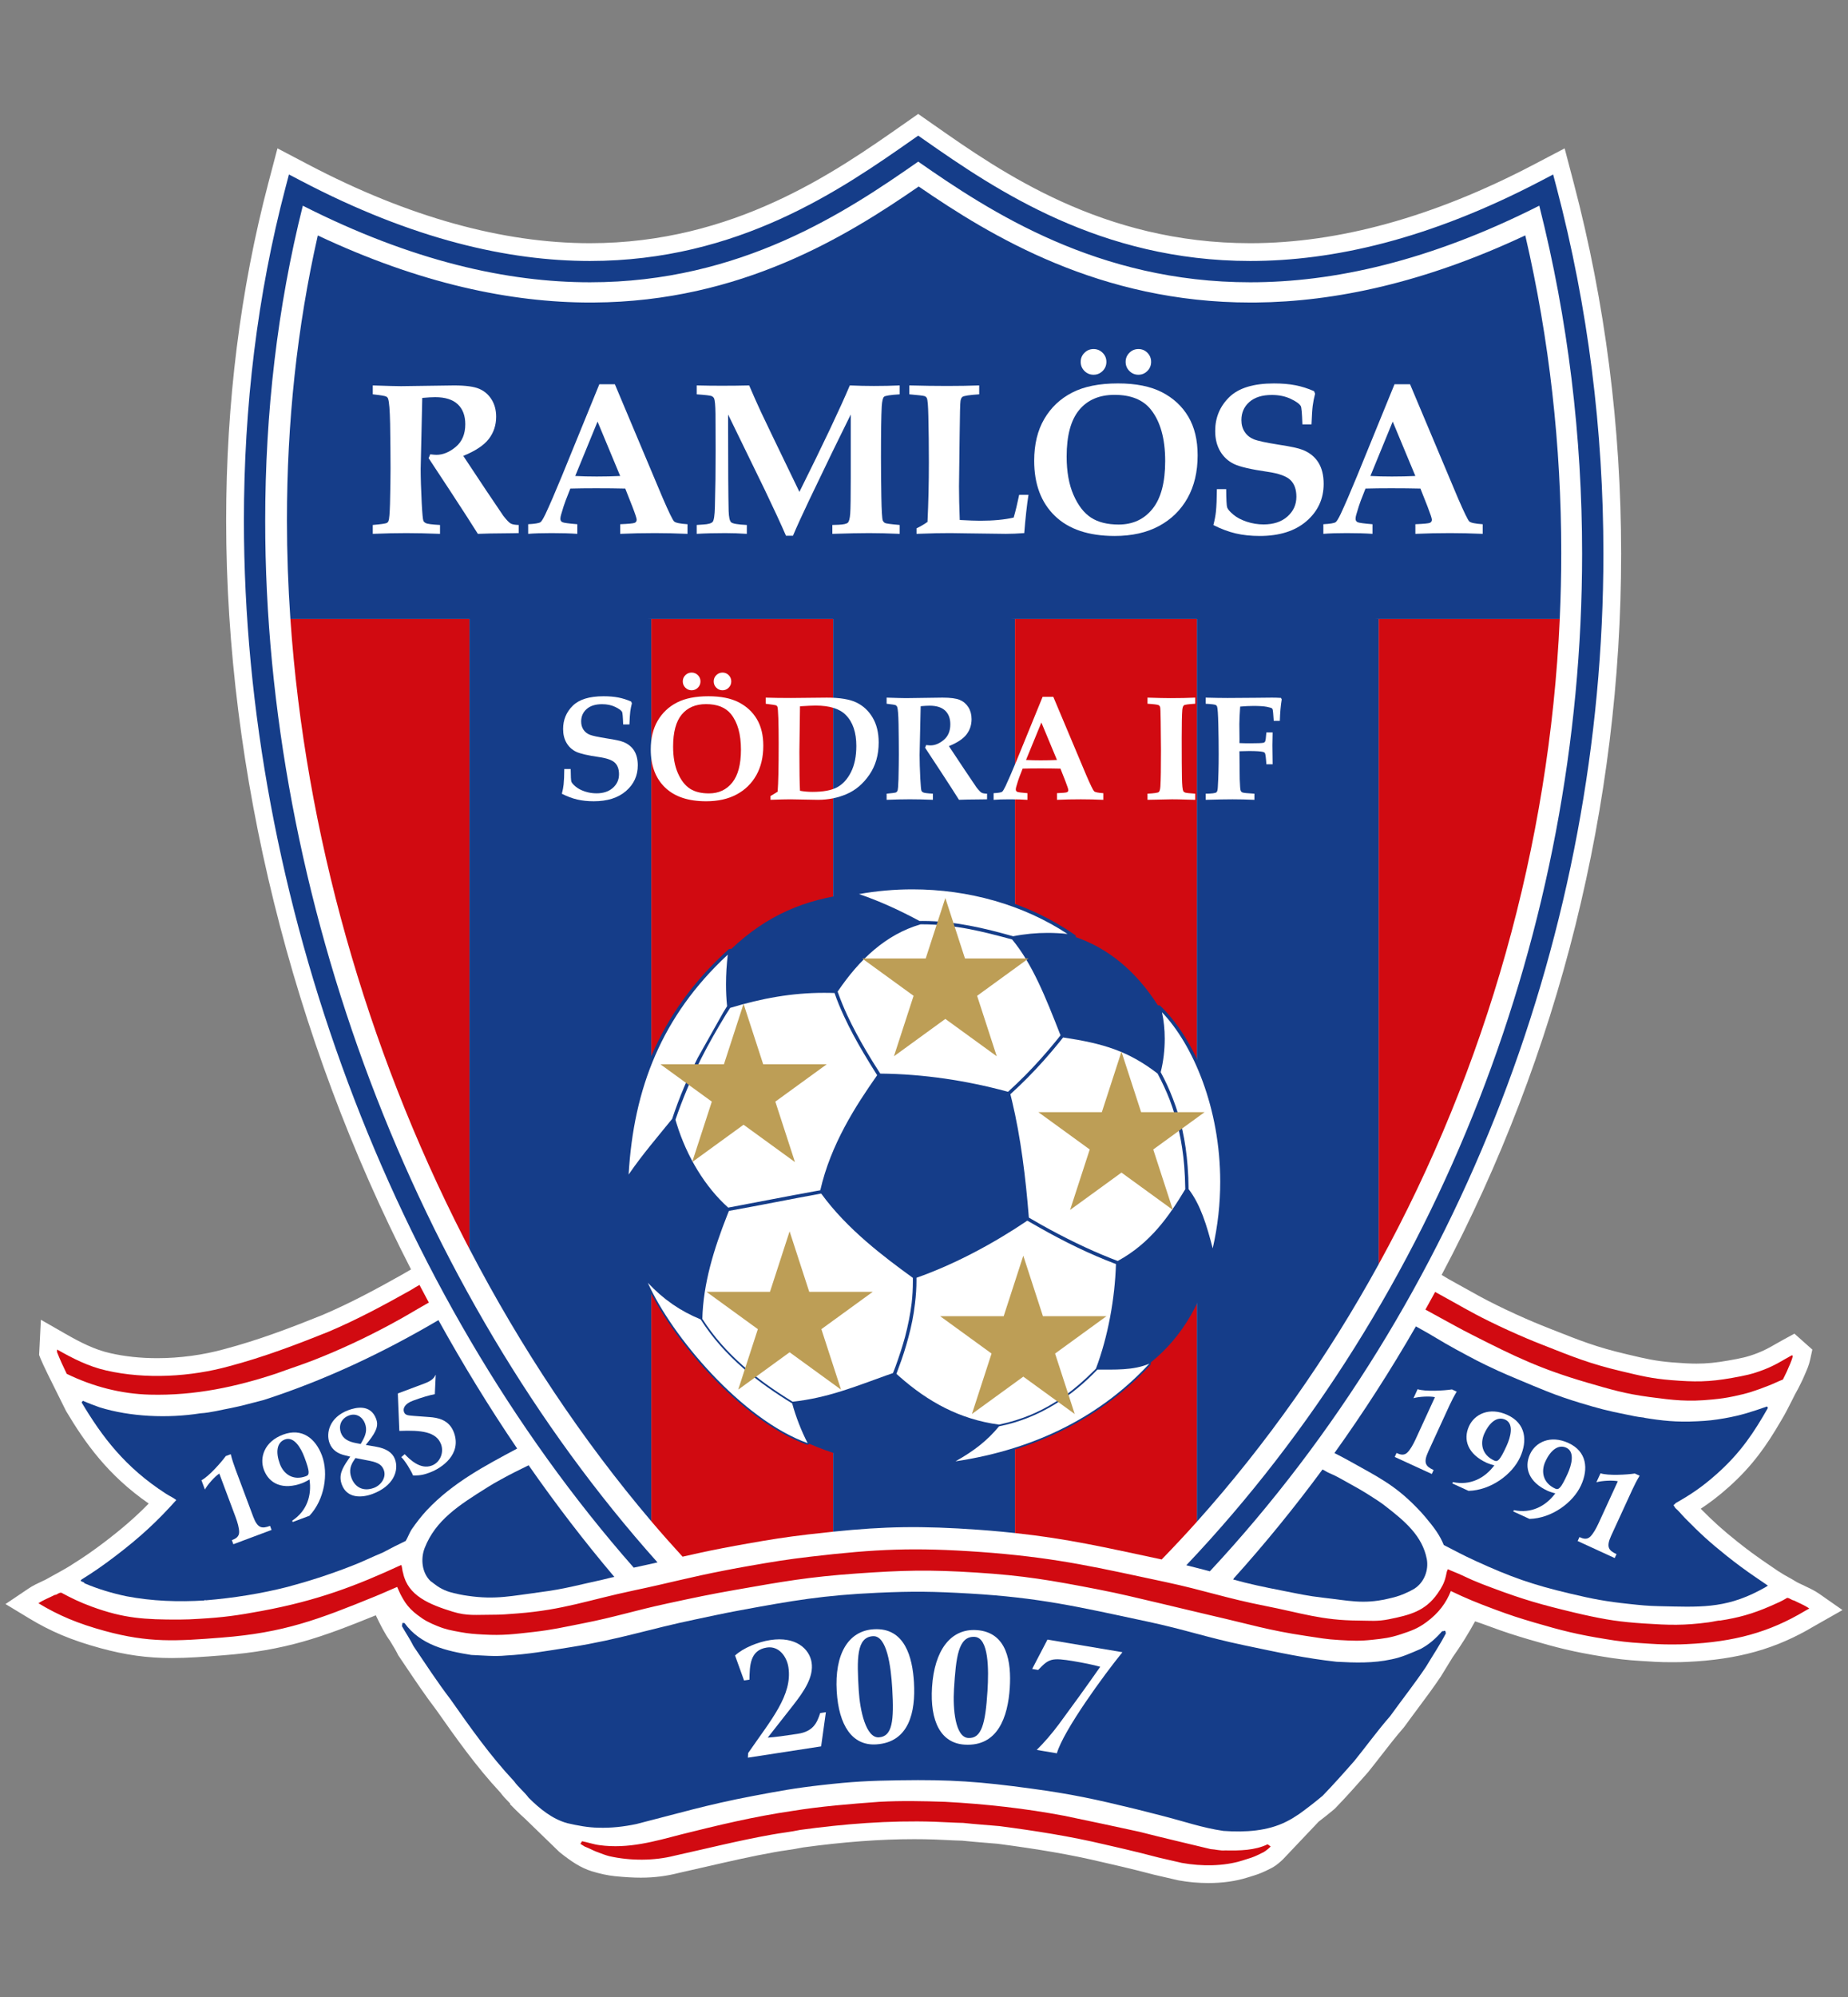 <?xml version="1.0" encoding="utf-8"?>
<!-- Generator: Adobe Illustrator 16.0.0, SVG Export Plug-In . SVG Version: 6.00 Build 0)  -->
<!DOCTYPE svg PUBLIC "-//W3C//DTD SVG 1.0//EN" "http://www.w3.org/TR/2001/REC-SVG-20010904/DTD/svg10.dtd">
<svg version="1.0" id="Layer_1" xmlns="http://www.w3.org/2000/svg" xmlns:xlink="http://www.w3.org/1999/xlink" x="0px" y="0px"
	 width="500px" height="540px" viewBox="0 0 500 540" enable-background="new 0 0 500 540" xml:space="preserve">
<rect x="0" y="0" width="500" height="540" fill="#808080" stroke="none"/>
<g>
	<path fill="#FFFFFF" d="M485.386,432.777c-0.805-0.348-1.041-0.537-1.358-0.629c-2.154-1.383-3.292-1.793-5.692-3.385
		c-2.442-1.691-4.426-2.967-7.169-4.994c-1.601-1.195-2.499-1.861-4.055-3.111c-4.589-3.672-7.051-5.926-11.174-10.115
		c-1.044-1.059-1.656-1.932-2.645-2.752L452.786,407l0.556-0.473l-0.049-0.037c3.936-2.205,7.232-4.375,11.234-7.951
		c6.205-5.523,9.733-10.793,13.198-16.766l0.002-0.002c1.876-3.055,3.111-6.059,4.66-8.736c0.35-0.709,0.703-1.457,1.061-2.17
		c0.548-1.375,1.301-2.752,1.616-4.203l-0.23-0.203c-2.607,1.412-4.469,2.703-7.564,3.896c-3.253,1.256-5.228,1.629-8.664,2.242
		c-6.328,1.133-10.073,1.113-16.486,0.592c-5.299-0.426-8.248-1.18-13.425-2.402c-8.412-1.988-12.98-3.832-21.014-7.006
		c-3.809-1.498-5.918-2.396-9.647-4.086c-2.05-0.939-3.211-1.484-5.234-2.484c-5.212-2.566-8.002-4.311-13.104-7.088
		c-0.508-0.277-3.964-2.396-6.023-3.652c32.548-59.686,50.14-128.034,50.148-196.727c-0.002-33.256-4.126-66.595-12.677-99.072
		l-0.921-3.495l-3.2,1.676c-30.445,15.935-56.488,21.71-78.744,21.714c-40.557-0.006-68.858-19.206-88.193-32.739l-1.654-1.156
		l-1.653,1.156c-19.363,13.551-47.068,32.733-87.159,32.739c-22.006-0.002-47.839-5.778-78.239-21.714l-3.2-1.68l-0.922,3.499
		c-7.646,29.007-11.265,59.384-11.265,90.139c0.028,69.976,18.726,141.951,51.612,204.332c-2.284,1.293-5.941,3.383-6.498,3.727
		c-7.201,4.049-14.484,7.955-22.082,11.176c-8.892,3.586-17.823,6.963-27.076,9.404c-10.273,2.842-22.515,3.586-33.181,1.141
		c-4.765-1.059-9.171-3.303-13.305-5.666l-0.034,0.672c0.786,2.008,5.705,11.693,6.647,13.619
		c5.587,9.363,11.781,17.57,22.789,24.672c1.088,0.709,2.011,1.064,2.832,1.736c-5.037,5.627-9.565,9.889-16.528,15.197
		c-3.432,2.602-5.943,4.328-9.093,6.283c-0.739,0.604-6.847,3.934-7.572,4.326c-1.369,0.686-2.849,1.258-4.096,2.098
		c5.469,3.309,10.632,5.48,17.947,7.486c11.935,3.26,19.34,2.773,31.683,1.797c16.728-1.305,26.019-4.834,41.56-11.176
		c0.898-0.367,1.694-0.711,2.448-1.037c1.535,3.092,3.606,7.984,5.434,10.369l0.005,0.004c0.819,1.369,1.716,2.756,2.405,4.174
		c3.273,4.83,6.421,9.68,10.002,14.363c5.394,7.664,10.75,15.271,17.206,22.154c1.133,1.617,2.746,2.84,3.929,4.451
		c0.712,0.709,1.455,1.412,2.224,2.084l-0.002,0.002l9.292,9.002c2.72,2.158,4.709,3.506,7.035,4.223
		c2.104,0.645,4.021,1.002,5.251,1.125c5.722,0.563,10.168,0.65,15.721-0.771c8.695-1.926,17.355-4.098,26.139-5.666
		c2.555-0.477,5.265-0.748,7.82-1.297c11.851-1.615,23.935-2.604,36.297-2.209c2.6,0.076,5.191,0.277,7.795,0.32
		c3.229,0.35,6.611,0.582,9.801,0.859c9.643,1.262,19.166,2.756,28.461,4.961c1.57,0.357,8.265,1.855,14.635,3.549l6.293,1.451
		c5.245,0.943,11.316,0.928,16.296-0.635c2.156-0.67,2.811-0.83,4.368-1.568l1.503-0.752c0.703-0.432,1.262-0.908,1.847-1.49
		l9.763-10.303l-0.01,0.006c1.469-1.107,2.85-2.199,4.292-3.41c2.927-3.021,5.832-6.287,8.627-9.475
		c3.188-3.941,6.294-8.227,9.64-12.051c3.35-4.641,6.654-8.816,9.694-13.34c1.071-1.789,2.184-3.533,3.257-5.305l0.032-0.037
		c3.64-5.137,6.104-9.652,7.787-13.178c3.891,1.887,2.931,1.283,7.708,3.049c4.09,1.521,6.438,2.273,10.627,3.51
		c7.359,2.156,11.598,3.223,19.166,4.439c1.921,0.314,2.993,0.49,4.923,0.709c1.809,0.209,2.832,0.277,4.638,0.395
		c3.571,0.246,5.599,0.391,9.18,0.355c1.221-0.004,1.918-0.016,3.144-0.078c12.977-0.598,22.472-3.227,32.081-8.973l1.18-0.668
		C488.229,434.039,486.769,433.484,485.386,432.777"/>
	<path fill="#FFFFFF" d="M326.928,509.186c-2.669,0-5.357-0.24-7.994-0.715l-0.226-0.047l-6.449-1.488
		c-5.813-1.547-11.997-2.947-14.029-3.408l-0.436-0.098c-7.882-1.871-16.481-3.369-27.916-4.869
		c-0.979-0.086-1.976-0.166-2.979-0.248c-2.17-0.174-4.411-0.357-6.603-0.588c-1.452-0.029-2.887-0.104-4.276-0.174
		c-1.118-0.055-2.237-0.111-3.356-0.145c-1.771-0.057-3.57-0.084-5.365-0.084c-9.127,0-18.932,0.729-29.969,2.227
		c-1.545,0.324-3.086,0.553-4.577,0.773c-1.074,0.158-2.145,0.316-3.187,0.512c-6.203,1.107-12.466,2.547-18.522,3.938
		c-2.462,0.566-4.922,1.133-7.385,1.678c-3.442,0.875-6.712,1.281-10.281,1.281c-2.013,0-4.179-0.123-7.021-0.402
		c-1.796-0.18-4.05-0.656-6.189-1.313c-3.055-0.943-5.559-2.631-8.611-5.051l-0.357-0.314l-9.252-8.963
		c-0.758-0.668-1.534-1.398-2.313-2.176l-1.683-1.693l0.121-0.096c-0.129-0.133-0.26-0.268-0.394-0.402
		c-0.728-0.746-1.545-1.582-2.297-2.602c-6.581-7.055-12.063-14.836-17.363-22.369c-2.926-3.834-5.58-7.785-8.148-11.605
		c-0.649-0.969-1.301-1.938-1.957-2.906l-0.192-0.283l-0.15-0.311c-0.438-0.898-1.02-1.854-1.635-2.863l-0.425-0.699
		c-1.345-1.82-2.644-4.396-3.835-6.895c-14.795,6.012-24.489,9.502-41.266,10.813c-5.506,0.434-9.731,0.742-13.933,0.742
		c-6.67,0-12.468-0.805-19.388-2.695c-7.702-2.111-13.253-4.432-19.169-8.01l-6.435-3.893l6.238-4.199
		c1.184-0.799,2.408-1.365,3.487-1.867c0.361-0.168,0.724-0.336,1.076-0.51c2.392-1.297,6.041-3.334,6.857-3.871l0.396-0.271
		c3.111-1.934,5.477-3.568,8.725-6.031c4.763-3.631,8.354-6.738,11.974-10.424c-11.065-7.656-17.26-16.469-22.288-24.893
		l-0.19-0.354c-0.225-0.459-0.679-1.365-1.248-2.504c-2.572-5.139-4.934-9.881-5.557-11.477l-0.376-0.961l0.479-9.51l6.787,3.883
		c3.697,2.113,7.707,4.201,11.962,5.146c3.948,0.904,8.215,1.359,12.712,1.359c6.099,0,12.374-0.844,18.148-2.439
		c9.354-2.469,18.289-5.895,26.559-9.23c7.562-3.207,14.785-7.119,21.455-10.869c0.418-0.254,1.413-0.826,2.528-1.465
		c-32.254-62.785-49.993-134.487-50.021-202.445c0-31.868,3.843-62.607,11.424-91.365l2.456-9.33l8.541,4.483
		c26.783,14.041,52.355,21.162,76.008,21.164c38.871-0.006,66.272-19.183,84.405-31.872l4.404-3.08l4.406,3.078
		c18.132,12.692,45.529,31.868,85.444,31.874c23.941-0.004,49.687-7.126,76.518-21.167l8.539-4.474l2.45,9.327
		c8.516,32.331,12.834,66.076,12.836,100.292c-0.009,67.826-16.789,135.147-48.566,194.997c0.937,0.57,1.743,1.057,1.957,1.178
		c1.692,0.92,3.146,1.738,4.52,2.508c2.694,1.512,5.022,2.818,8.388,4.477c1.94,0.959,3.026,1.469,5.116,2.428
		c3.716,1.684,5.74,2.541,9.403,3.982l0.659,0.26c7.645,3.023,11.856,4.688,19.701,6.541l0.929,0.221
		c4.47,1.059,7.168,1.699,11.776,2.07c2.829,0.229,4.778,0.326,6.524,0.326c2.79,0,5.32-0.25,8.732-0.859
		c3.367-0.602,4.976-0.912,7.779-1.996c1.909-0.736,3.292-1.529,4.896-2.449c0.672-0.389,1.362-0.783,2.108-1.188l2.963-1.609
		l4.846,4.309l-0.596,2.742c-0.323,1.492-0.887,2.762-1.382,3.881c-0.161,0.361-0.322,0.721-0.467,1.08l-0.165,0.371
		c-0.188,0.379-0.376,0.766-0.563,1.148l-0.637,1.277c-0.603,1.043-1.179,2.195-1.789,3.414c-0.825,1.648-1.761,3.514-2.919,5.404
		c-3.828,6.594-7.702,12.16-14.115,17.869c-2.746,2.455-5.169,4.277-7.573,5.848c3.641,3.664,5.922,5.701,9.965,8.938
		c1.419,1.139,2.276,1.779,3.696,2.84l0.232,0.174c1.811,1.338,3.289,2.342,4.854,3.406c0.705,0.477,1.418,0.961,2.174,1.484
		c1.063,0.703,1.883,1.158,2.749,1.641c0.729,0.402,1.478,0.818,2.404,1.398c0.192,0.086,0.358,0.172,0.5,0.244
		c0.132,0.068,0.303,0.158,0.568,0.271l0.284,0.133c0.374,0.191,0.755,0.371,1.137,0.549c1.093,0.514,2.329,1.096,3.566,1.961
		l6.236,4.359l-7.748,4.395c-10.234,6.105-20.487,8.984-34.277,9.619c-1.279,0.066-2.071,0.08-3.35,0.084
		c-0.334,0.004-0.683,0.004-1.02,0.004c-3.096,0-5.175-0.141-8.323-0.357l-0.183-0.014c-1.872-0.121-2.948-0.195-4.855-0.414
		c-2.062-0.234-3.226-0.426-5.152-0.742c-7.903-1.27-12.294-2.389-19.739-4.57c-4.181-1.232-6.625-2.008-10.95-3.615
		c-1.518-0.563-2.436-0.875-3.119-1.107c-0.251-0.086-0.479-0.164-0.692-0.238c-1.782,3.277-3.812,6.527-6.059,9.701
		c-0.449,0.74-0.904,1.475-1.361,2.211c-0.589,0.949-1.179,1.902-1.758,2.867l-0.136,0.215c-1.992,2.965-4.025,5.691-6.178,8.578
		c-1.189,1.596-2.396,3.213-3.608,4.893l-0.279,0.352c-2.021,2.309-4.021,4.887-5.954,7.377c-1.188,1.531-2.372,3.055-3.566,4.531
		l-0.123,0.148c-2.772,3.158-5.754,6.514-8.787,9.648l-0.362,0.336c-1.327,1.113-2.652,2.172-4.15,3.311l-9.593,10.119
		c-0.919,0.916-1.76,1.59-2.725,2.182l-0.362,0.201l-1.596,0.797c-1.655,0.785-2.559,1.063-4.198,1.568l-0.802,0.248
		C334.362,508.684,330.798,509.186,326.928,509.186z M320.747,499.039c2.013,0.355,4.148,0.543,6.181,0.543
		c2.853,0,5.521-0.365,7.716-1.053l0.842-0.26c1.46-0.449,1.868-0.576,2.865-1.047l1.231-0.615c0.246-0.166,0.48-0.365,0.782-0.664
		l9.713-10.248l2.601,2.465l-2.02-2.988c1.428-1.08,2.677-2.066,3.909-3.098c2.808-2.91,5.611-6.063,8.229-9.047
		c1.135-1.406,2.259-2.855,3.388-4.309c1.974-2.541,4.014-5.17,6.165-7.641c1.197-1.656,2.389-3.256,3.563-4.832
		c2.056-2.756,3.998-5.361,5.839-8.092c0.582-0.973,1.178-1.932,1.771-2.891c0.48-0.773,0.96-1.547,1.432-2.326l0.346-0.5
		c2.833-4.02,5.271-8.156,7.246-12.295l2.08-4.361l4.348,2.107c2.34,1.133,2.613,1.227,3.924,1.672
		c0.732,0.25,1.721,0.588,3.358,1.193c4.065,1.512,6.37,2.242,10.32,3.406c7.028,2.061,11.164,3.115,18.569,4.307
		c1.856,0.305,2.871,0.469,4.704,0.68c1.687,0.193,2.619,0.258,4.402,0.373l0.202,0.012c3.055,0.211,4.899,0.338,7.665,0.338
		l0.959-0.004c1.222-0.004,1.84-0.016,2.939-0.072c9.273-0.428,16.465-1.896,23.261-4.875c-0.04-0.021-0.08-0.043-0.121-0.066
		c-0.945-0.523-2.018-1.119-3.475-2.086c-0.813-0.561-1.501-1.027-2.183-1.492c-1.575-1.068-3.203-2.176-5.188-3.641l-0.254-0.189
		c-1.45-1.084-2.408-1.801-3.952-3.039c-4.615-3.693-7.216-6.047-11.592-10.492c-0.464-0.471-0.856-0.912-1.229-1.328
		c-0.425-0.479-0.731-0.824-1.059-1.096l-0.576-0.477l-1.536-2.4l-3.559-2.666l6.389-3.645c3.484-1.951,6.584-3.947,10.383-7.342
		c5.508-4.904,8.767-9.604,12.242-15.596l0.347-0.574c0.536-0.904,1.026-1.826,1.494-2.74c-1.884,0.533-3.64,0.863-5.961,1.277
		c-3.955,0.707-7.073,1.008-10.422,1.008c-2.019,0-4.201-0.105-7.298-0.357c-5.337-0.43-8.472-1.174-13.22-2.299l-0.921-0.219
		c-8.521-2.012-13.228-3.873-21.022-6.955l-0.651-0.256c-3.787-1.49-6.002-2.428-9.864-4.178c-2.106-0.967-3.313-1.531-5.381-2.555
		c-3.594-1.77-6.025-3.135-8.841-4.715c-1.34-0.752-2.759-1.551-4.43-2.459c-0.438-0.24-1.648-0.973-4.839-2.922l-5.297-3.23
		l2.189-4.018c32.416-59.445,49.555-126.678,49.563-194.429c-0.002-32.572-4.01-64.696-11.916-95.524
		c-27.454,14.033-53.96,21.146-78.822,21.15c-42.079-0.005-71.777-20.201-89.848-32.837c-19.121,13.371-47.709,32.832-88.813,32.837
		c-24.58-0.002-50.92-7.117-78.321-21.15c-6.971,27.292-10.504,56.41-10.504,86.592c0.028,67.917,18.161,139.688,51.059,202.091
		l2.174,4.123l-4.056,2.295c-2.721,1.541-5.92,3.375-6.339,3.633l-0.171,0.1c-6.933,3.898-14.464,7.98-22.563,11.414
		c-8.639,3.484-17.913,7.037-27.725,9.625c-6.541,1.811-13.702,2.773-20.652,2.773c-5.219,0-10.207-0.537-14.827-1.596
		c-0.864-0.191-1.716-0.418-2.554-0.672c0.501,1.004,0.913,1.824,1.158,2.324c5.432,9.074,11.131,16.453,21.171,22.93
		c0.362,0.236,0.684,0.41,0.986,0.576c0.687,0.379,1.463,0.809,2.282,1.479l3.887,3.18l-3.35,3.74
		c-5.489,6.131-10.311,10.564-17.195,15.813c-3.444,2.611-6.082,4.438-9.39,6.494c-0.708,0.484-2.004,1.254-3.874,2.305
		c2.645,1.092,5.496,2.037,8.81,2.947c6.044,1.648,11.086,2.354,16.853,2.354c3.849,0,7.891-0.297,13.182-0.715
		c16.036-1.25,24.786-4.574,40.124-10.836c0.861-0.352,1.629-0.684,2.354-0.998l4.183-1.809l2.026,4.082
		c0.396,0.797,0.825,1.709,1.277,2.668c1.039,2.205,2.306,4.893,3.319,6.426l0.159,0.117l1.032,1.707
		c0.647,1.063,1.314,2.154,1.912,3.34c0.602,0.889,1.199,1.779,1.796,2.668c2.619,3.896,5.092,7.578,7.862,11.201l0.113,0.154
		c5.423,7.705,10.544,14.984,16.78,21.633l0.235,0.25l0.196,0.279c0.361,0.518,0.923,1.092,1.518,1.701
		c0.66,0.676,1.4,1.434,2.101,2.336c0.601,0.59,1.191,1.141,1.764,1.641l4.363,3.816l-0.232,0.182l5.164,5.002
		c2.49,1.965,3.887,2.82,5.282,3.25c1.801,0.553,3.408,0.846,4.311,0.936c2.514,0.248,4.39,0.357,6.077,0.357
		c2.81,0,5.27-0.309,7.979-1.002l0.151-0.035c2.463-0.547,4.923-1.111,7.385-1.678c6.17-1.418,12.55-2.885,18.949-4.027
		c1.152-0.215,2.347-0.393,3.503-0.563c1.465-0.217,2.849-0.422,4.151-0.703l0.361-0.063c13.82-1.885,25.827-2.611,37.099-2.25
		c1.176,0.033,2.362,0.094,3.55,0.154c1.443,0.072,2.806,0.141,4.172,0.164l0.434,0.027c2.132,0.229,4.385,0.412,6.563,0.588
		c1.06,0.086,2.109,0.172,3.14,0.262l0.208,0.021c11.826,1.549,20.753,3.105,28.947,5.051l0.383,0.086
		c2.066,0.469,8.337,1.889,14.3,3.473L320.747,499.039z"/>
	<path fill="#153D89" d="M71.754,140.813c0-29.071,3.284-57.759,10.178-85.191c29.705,15.05,55.458,20.711,77.685,20.709
		c40.835,0.008,69.448-19.101,88.815-32.628c19.418,13.541,48.578,32.634,89.846,32.628c22.46,0.002,48.417-5.659,78.192-20.713
		c7.813,30.878,11.588,62.535,11.588,94.124c0.009,101.022-38.644,201.327-107.087,273.51c2.239,0.553,4.317,1.096,6.372,1.639
		c68.163-73.133,106.468-173.769,106.477-275.149c-0.002-33.254-4.126-66.593-12.677-99.072l-0.923-3.491l-3.2,1.674
		c-30.443,15.935-56.486,21.712-78.742,21.716c-40.555-0.008-68.856-19.208-88.195-32.741l-1.651-1.156l-1.652,1.156
		c-19.364,13.553-47.069,32.733-87.162,32.741c-22.004-0.002-47.838-5.78-78.237-21.716l-3.202-1.678l-0.92,3.495
		c-7.646,29.009-11.267,59.388-11.267,90.143c0.042,102.11,39.833,208.486,105.47,283.085c2.351-0.496,4.454-0.967,6.431-1.42
		C112.063,348.922,71.71,242.565,71.754,140.813"/>
	<path fill="#153D89" d="M176.222,167.392h49.205h49.201h49.203h49.205h48.973c0.27-5.941,0.41-11.89,0.408-17.839v-0.171
		c-0.004-28.754-3.186-57.549-9.735-85.734c-27.206,12.777-51.487,17.949-72.911,18.153l-0.013,0.005h-1.319h-0.023h-0.014h-0.021
		c-40.747,0.012-70.212-17.9-89.818-31.377c-19.346,13.351-48.041,31.141-87.959,31.374l-0.017,0.004h-0.845h-0.016
		c-21.534,0.004-46.066-5.113-73.739-18.137c-5.64,24.824-8.348,50.665-8.346,76.856v0.027l-0.002,0.074v0.058
		c0,8.872,0.32,17.782,0.933,26.707h48.446v170.335h0.002V167.392H176.222z"/>
	<path fill="#D10A11" d="M78.572,167.392c3.959,57.594,20.497,115.731,46.884,167.325c0.515,1.006,1.04,2.006,1.561,3.01V167.392
		H78.572z"/>
	<path fill="#153D89" d="M127.02,158.313v179.413c13.905,26.684,30.442,51.553,49.202,73.641V167.392L127.02,158.313z"/>
	<path fill="#D10A11" d="M202.183,417.402c6.41-1.123,10.039-1.721,16.499-2.484c2.37-0.279,4.601-0.525,6.743-0.744V167.392
		h-49.202v243.976c2.765,3.26,5.597,6.434,8.456,9.568c3.287-0.758,6.682-1.502,10.895-2.314
		C198.146,418.127,199.608,417.852,202.183,417.402"/>
	<path fill="#153D89" d="M264.807,413.66c1.185,0.088,1.851,0.133,3.035,0.234c2.39,0.201,4.637,0.418,6.784,0.65V167.392
		l-49.2-8.598v255.382C239.417,412.736,249.235,412.553,264.807,413.66"/>
	<path fill="#D10A11" d="M274.626,167.392v247.153c14.335,1.551,24.12,3.834,39.681,7.145c3.235-3.34,6.424-6.732,9.524-10.197
		V167.392H274.626z"/>
	<path fill="#153D89" d="M323.831,157.833V411.49c18.96-21.176,35.435-44.619,49.203-69.666V167.392L323.831,157.833z"/>
	<path fill="#D10A11" d="M373.034,341.824c29.164-53.059,46.193-113.31,48.977-174.433h-48.977V341.824z"/>
	<path fill="#D10A11" d="M268.486,419.906c18.44,1.549,28.691,4.018,46.801,7.871c10.584,2.258,16.373,4.381,26.997,6.463
		c9.791,1.918,15.296,3.92,25.274,3.971c3.207,0.02,5.074,0.281,8.219-0.355c5.683-1.143,9.817-2.18,13.154-6.932
		c1.141-1.627,1.844-2.91,2.232-4.598c0.198-0.707,0.198-1.385,0.593-2.006c0.943,0.469,1.803,0.752,2.956,1.258
		c1.421,0.625,2.194,1.035,3.612,1.656c2.109,0.902,3.329,1.361,5.473,2.158c8.453,3.176,13.39,4.557,22.158,6.654
		c0.916,0.223,1.446,0.346,2.363,0.549c6.363,1.416,10.032,1.98,16.534,2.406c6.804,0.445,10.72,0.576,17.473-0.32
		c1.201-0.156,2.646-0.545,3.073-0.471c4.804-0.744,8.623-1.738,13.733-3.971c1.756-0.771,2.994-1.297,4.408-2.168
		c0.709,0.037,1.18,0.629,1.845,0.705c1.383,0.709,2.844,1.262,4.142,2.17l-1.182,0.668c-9.607,5.748-19.103,8.375-32.079,8.973
		c-1.228,0.064-1.923,0.074-3.144,0.078c-3.583,0.035-5.606-0.109-9.18-0.355c-1.806-0.117-2.829-0.186-4.636-0.395
		c-1.932-0.221-3.004-0.396-4.925-0.709c-7.57-1.217-11.807-2.283-19.164-4.439c-4.191-1.238-6.539-1.988-10.629-3.51
		c-4.777-1.766-8.145-3.148-12.038-5.035c-1.264,3.188-3.259,5.947-6.619,8.42c-2.407,1.768-4.087,2.328-6.926,3.279
		c-2.896,0.949-4.638,1.16-7.684,1.482c-3.446,0.375-5.426,0.271-8.889,0.076c-3.613-0.193-5.634-0.605-9.212-1.137
		c-9.868-1.457-15.273-3.166-24.993-5.391c-5.382-1.236-8.396-2.02-13.77-3.27c-6.84-1.58-10.671-2.598-17.558-3.934
		c-12.684-2.457-19.929-3.705-32.824-4.523c-12.626-0.807-19.822-0.625-32.434,0.271c-12.735,0.902-19.87,2.164-32.438,4.377
		c-7.26,1.268-11.326,2.139-18.535,3.697c-9.055,1.941-14.022,3.652-23.101,5.43c-5.106,1-7.979,1.691-13.142,2.285
		c-5.308,0.592-8.34,1.01-13.659,0.703c-2.46-0.137-3.852-0.225-6.264-0.668c-2.438-0.447-3.848-0.689-6.14-1.617
		c-2.247-0.908-3.512-1.545-5.438-3.025c-0.754-0.586-1.179-0.934-1.847-1.615c-1.157-1.209-1.665-2.045-2.479-3.506
		c-0.508-0.916-0.75-1.646-1.138-2.441c-1.925,0.795-3.563,1.58-5.868,2.518c-15.541,6.344-24.831,9.871-41.562,11.176
		c-12.341,0.977-19.746,1.463-31.681-1.795c-7.315-2.008-12.479-4.18-17.949-7.488c1.34-0.9,2.95-1.494,4.401-2.244
		c0.673,0,1.106-0.705,1.815-0.596c2.642,1.422,4.893,2.537,8.184,3.748c8.761,3.219,14.337,3.518,23.656,3.506
		c2.136-0.008,3.347-0.076,5.474-0.203c6.61-0.387,10.331-0.916,16.845-2.123c15.253-2.828,25.7-6.852,37.784-12.441
		c0.313,0.672,0.241,1.496,0.513,2.207c1.259,6.098,7.086,8.475,13.423,10.432c3.896,1.199,6.351,0.816,10.432,0.826
		c2.748,0.006,4.3-0.143,7.042-0.352c12.494-0.955,19.26-3.643,31.53-6.223c9.659-2.027,15.025-3.566,24.713-5.43
		c2.573-0.496,4.034-0.775,6.611-1.223c6.407-1.119,10.036-1.717,16.497-2.48c17.874-2.098,28.17-2.539,46.125-1.258
		C266.636,419.76,267.301,419.807,268.486,419.906"/>
	<path fill="#153D89" d="M262.248,430.893c19.01,1.1,29.605,3.617,48.213,7.592c10.218,2.182,15.8,4.227,26.019,6.375
		c9.749,2.055,16.646,3.545,25.149,4.488c4.959,0.277,9.917,0.434,14.916-0.666c2.763-0.549,5.237-1.691,7.799-2.789
		c2.277-1.188,4.175-2.875,5.87-4.842c0.272,0.236,0.779-0.436,0.895,0.195l0.082,0.432c-1.618,3.146-3.575,6.021-5.383,9.051
		c-3.04,4.525-6.345,8.699-9.696,13.34c-3.346,3.824-6.449,8.111-9.64,12.051c-2.795,3.188-5.698,6.453-8.627,9.475
		c-2.076,1.742-4.013,3.232-6.291,4.889c-1.101,0.748-2.284,1.494-3.499,2.086c-5.04,2.555-11.065,2.947-17.048,2.518
		c-5.897-0.867-10.424-2.531-17.078-4.219c-2.596-0.645-4.059-1.051-6.646-1.688c-10.94-2.656-17.159-4.031-28.311-5.543
		c-13.771-1.881-21.674-2.461-35.584-2.242c-8.218,0.119-12.877,0.369-21.054,1.297c-7.308,0.82-11.399,1.588-18.613,2.951
		c-12.448,2.342-21.099,4.957-31.568,7.594c-3.352,0.703-6.769,1.098-10.273,0.982c-2.792-0.043-5.668-0.588-8.385-1.219
		c-4.053-1.104-7.512-3.932-10.469-6.887c-1.183-1.611-2.797-2.834-3.931-4.451c-6.457-6.883-11.813-14.49-17.206-22.154
		c-3.581-4.684-6.728-9.533-10-14.363c-0.905-1.857-2.163-3.662-3.143-5.439l0.155-0.867l0.549,0.043
		c4.333,5.943,11.296,7.553,18.065,8.627c3.026,0.117,6.255,0.465,9.369,0.152c5.866-0.318,10.79-1.186,17.635-2.279
		c13.397-2.158,20.685-4.797,33.97-7.557c4.523-0.953,7.063-1.525,11.608-2.367c14.438-2.672,22.687-4.094,37.354-4.768
		C247.109,430.246,252.595,430.334,262.248,430.893"/>
	<path fill="#D10A11" d="M287.916,490.994c6.767,1.416,13.573,2.828,20.38,4.334c6.381,1.646,12.788,3.104,19.255,4.678
		c1.335,0.076,2.637,0.477,3.925,0.354c4.021,0.08,8.07,0,11.505-1.656l0.821,0.6c-0.587,0.58-1.146,1.057-1.851,1.488l-1.503,0.752
		c-1.556,0.738-2.21,0.898-4.366,1.568c-4.978,1.563-11.051,1.578-16.294,0.635l-6.295-1.451
		c-6.372-1.693-13.063-3.191-14.637-3.549c-9.295-2.209-18.816-3.699-28.457-4.961c-3.189-0.277-6.573-0.51-9.801-0.859
		c-2.605-0.043-5.199-0.244-7.795-0.32c-12.362-0.395-24.448,0.594-36.3,2.209c-2.555,0.549-5.265,0.82-7.818,1.295
		c-8.785,1.57-17.445,3.742-26.138,5.668c-5.554,1.42-12.006,1.42-17.64,0.154c-0.703-0.154-2.181-0.686-3.547-1.223
		c-1.267-0.494-1.404-0.703-3.177-1.406l-1.146-0.715l0.438-0.711c1.574,0.283,3.141,0.869,4.763,1.063
		c7.754,1.066,14.987-1.063,22.08-2.908c9.91-2.479,19.75-4.844,30.025-6.338c7.714-1.258,15.627-1.889,23.571-2.477
		c5.913-0.318,11.893-0.197,17.758,0C266.659,487.805,277.485,489.021,287.916,490.994"/>
	<path fill="#D10A11" d="M111.106,348.867c-7.202,4.051-14.484,7.953-22.082,11.178c-8.895,3.586-17.826,6.963-27.077,9.406
		c-10.276,2.838-22.517,3.582-33.181,1.137c-4.764-1.057-9.171-3.303-13.305-5.666l-0.033,0.672c0.785,2.012,1.688,3.973,2.63,5.898
		c7.006,3.428,14.721,5.439,22.517,5.631c12.2,0.313,23.459-2.166,34.161-5.703c3.425-1.26,7.005-2.406,10.193-3.66
		c7.126-2.793,14.001-6.012,20.744-9.646c4.882-2.629,5.384-3.084,10.354-5.895c-0.851-1.586-1.696-3.174-2.531-4.768
		C112.682,347.896,111.876,348.393,111.106,348.867"/>
	<path fill="#D10A11" d="M484.834,366.459c-2.607,1.412-4.469,2.703-7.564,3.895c-3.253,1.258-5.229,1.633-8.664,2.246
		c-6.328,1.131-10.073,1.109-16.486,0.592c-5.299-0.428-8.248-1.18-13.423-2.406c-8.414-1.986-12.982-3.83-21.016-7.006
		c-3.807-1.494-5.918-2.396-9.647-4.086c-2.05-0.938-3.211-1.482-5.236-2.482c-5.21-2.566-8-4.309-13.103-7.088
		c-0.706-0.385-1.002-0.551-1.4-0.773c-0.867,1.6-1.742,3.189-2.631,4.773c1.197,0.656,2.347,1.305,3.834,2.102
		c3.373,1.826,5.24,2.914,8.66,4.645c11.781,5.988,18.603,9.293,31.279,12.998c6.474,1.875,10.152,2.996,16.82,3.889
		c6.599,0.879,10.424,1.336,17.039,0.67c2.289-0.225,3.579-0.4,5.827-0.867c3.704-0.766,5.751-1.465,9.282-2.836
		c1.569-0.602,2.642-1.178,3.982-1.689c0.35-0.705,0.703-1.453,1.059-2.168c0.55-1.375,1.303-2.752,1.618-4.203L484.834,366.459z"/>
	<path fill="#153D89" d="M71.312,378.58c-2.875,0.711-5.816,1.578-8.819,2.168c-2.632,0.473-5.505,1.258-8.225,1.414
		c-8.892,1.418-19.086,0.949-27.313-1.613c-1.533-0.549-3.032-1.1-4.525-1.77l-0.354,0.436c5.585,9.363,11.78,17.568,22.787,24.672
		c1.09,0.707,2.013,1.066,2.833,1.738c-5.036,5.623-9.564,9.885-16.529,15.193c-3.43,2.604-5.942,4.33-9.091,6.287
		c-0.788,0.637,0.674,0.484,0.784,1.029c3.623,1.535,7.407,2.678,11.302,3.498c7.004,1.346,14.133,1.574,21.171,1.146l0.079-0.15
		l0.234,0.109c7.604-0.629,14.998-1.814,22.122-3.621c5.633-1.496,11.336-3.34,16.927-5.508c3.068-1.141,5.943-2.592,8.93-3.818
		c2.049-1.104,4.057-2.125,6.143-3.113c0.594-0.98,0.942-2.043,1.573-3.072c1.261-1.803,2.597-3.58,4.174-5.266
		c7.042-7.465,15.721-11.988,24.409-16.643c-7.552-11.135-14.668-22.74-21.302-34.727C103.638,365.787,87.908,373.219,71.312,378.58
		"/>
	<path fill="#153D89" d="M365.409,395.229c7.36,4.127,11.894,6.281,17.79,12.322c1.022,1.047,1.585,1.637,2.518,2.76
		c2.234,2.678,3.78,4.672,4.92,7.473c2.832,1.457,5.129,2.707,8.5,4.254c9.65,4.422,15.385,6.449,25.706,8.887
		c6.169,1.469,9.716,2.135,16.009,2.799c3.13,0.334,4.897,0.527,8.039,0.594c10.686,0.23,17.612,0.754,27.075-4.207
		c0.939-0.502,1.659-0.871,2.369-1.346c-2.442-1.691-4.426-2.965-7.171-4.994c-1.597-1.193-2.497-1.861-4.053-3.109
		c-4.589-3.676-7.051-5.928-11.174-10.117c-1.046-1.059-1.658-1.93-2.645-2.752L452.786,407l0.556-0.471l-0.049-0.041
		c3.938-2.203,7.234-4.375,11.234-7.949c6.571-5.848,10.14-11.41,13.808-17.826l-0.239-0.398c-3.826,1.338-6.884,2.387-11.448,3.189
		c-2.882,0.496-4.527,0.684-7.438,0.816c-5.608,0.289-9.575-0.156-14.331-0.938l0.036-0.037c-2.396-0.268-3.062-0.484-5.001-0.869
		c-4.863-0.951-7.573-1.674-12.322-3.109c-6.807-2.061-10.51-3.701-17.076-6.453c-2.066-0.865-3.229-1.354-5.272-2.281
		c-4.536-2.066-7.006-3.414-11.381-5.787c-4.033-2.189-6.162-3.67-10.194-5.861c-0.21-0.117-0.396-0.219-0.578-0.324
		c-6.797,11.809-14.156,23.25-22.043,34.258C362.435,393.615,363.747,394.297,365.409,395.229"/>
	<path fill="#153D89" d="M135.431,400.113c-1.36,0.758-2.146,1.174-3.462,2.012c-7.851,4.91-14.129,8.932-17.079,16.486
		c-1.146,2.988-0.716,6.77,1.649,8.979c0.431,0.23,1.423,1.152,2.441,1.723c1.9,1.088,3.169,1.348,5.314,1.814
		c0.896,0.191,1.408,0.264,2.316,0.398c7.544,1.098,11.967-0.012,19.526-0.99c6.678-0.857,10.347-1.959,16.927-3.383
		c1.229-0.27,2.151-0.574,3.16-0.74c-8.102-9.564-15.848-19.656-23.195-30.197C140.551,397.443,138.333,398.492,135.431,400.113"/>
	<path fill="#153D89" d="M333.644,427.104c4.411,1.229,8.155,2.006,13.424,3.041c4.268,0.834,6.658,1.402,10.983,1.891
		c6.714,0.744,10.735,1.824,17.314,0.314c1.814-0.418,2.854-0.654,4.565-1.383c1.111-0.465,1.891-0.859,2.755-1.375
		c2.686-1.732,3.901-5.039,3.352-8.029c-1.224-6.217-5.765-10.129-11.497-14.527c-1.373-1.041-2.207-1.541-3.662-2.477
		c-2.219-1.42-3.51-2.156-5.82-3.422c-2.08-1.145-3.213-1.871-5.386-2.801c-0.718-0.295-1.271-0.721-1.85-0.982
		c-7.529,10.213-15.525,20.029-23.96,29.395L333.644,427.104"/>
	<path fill="#1D1D1B" d="M329.61,431.402h-0.002H329.61z"/>
	<path fill="#FFFFFF" d="M222.166,472.232l-19.82,3.053l0.07-1.234c6.181-9,12.061-15.678,10.896-23.238
		c-0.422-2.734-2.472-5.828-5.846-5.309c-4.571,0.703-4.622,4.908-4.696,8.684l-1.455,0.221l-2.437-6.752
		c2.221-2.047,6.17-3.66,9.543-4.18c6.92-1.068,10.608,2.434,11.169,6.064c0.598,3.887-1.966,7.691-4.998,11.57l-6.872,8.754
		c2.034-0.137,4.688-0.504,8.149-1.035c4.144-0.639,5.187-2.943,6.045-5.611l1.538-0.236L222.166,472.232z"/>
	<path fill="#FFFFFF" d="M236.418,440.559c8.413-0.506,10.459,7.598,10.863,14.324c0.484,8.068-1.318,16.275-10.249,16.811
		c-6.471,0.389-10.093-5.15-10.646-14.342C225.787,447.389,229.429,440.977,236.418,440.559 M237.784,469.789
		c3.624-0.221,4.156-4.363,3.62-13.252c-0.355-5.91-1.426-14.332-5.222-14.104c-4.487,0.27-4.351,6.15-3.838,14.691
		C232.671,462.52,234.291,469.996,237.784,469.789"/>
	<path fill="#FFFFFF" d="M264.188,440.785c8.411,0.535,9.446,8.826,9.023,15.551c-0.511,8.066-3.305,15.986-12.236,15.422
		c-6.468-0.408-9.383-6.352-8.802-15.535C252.802,446.26,257.205,440.344,264.188,440.785 M261.956,469.959
		c3.622,0.227,4.659-3.818,5.219-12.703c0.375-5.91,0.348-14.395-3.448-14.637c-4.483-0.281-5.071,5.568-5.611,14.107
		C257.775,462.119,258.461,469.738,261.956,469.959"/>
	<path fill="#FFFFFF" d="M283.408,443.354l20.285,3.412c-4.912,6.01-15.961,21.15-17.744,27.338l-5.453-0.916
		c2.048-2.021,4.005-4.277,6.04-7.002c3.117-4.209,7.452-10.186,11.148-15.479c-1.796-0.523-4.68-1.092-7.069-1.494
		c-6.177-1.039-6.801-0.709-9.727,2.352l-1.621-0.275L283.408,443.354z"/>
	<path fill="#153D89" d="M313.826,271.889l-0.557-0.054l-0.003,0.002c-5.843-9.136-13.262-15.348-22.212-18.442l0.005-0.006
		c0.077-0.198,0.01-0.419-0.162-0.538c-12.41-8.68-28.026-13.273-44.014-13.273c-5.462,0-10.968,0.536-16.402,1.632
		c-0.204,0.039-0.353,0.214-0.361,0.421l0.008,0.076c-12.142,1.451-22.531,5.642-32.301,14.93l-0.094-0.07l-0.515,0.066
		c-19.182,17.309-27.037,38.054-28.123,62.558c-0.01,0.205,0.117,0.389,0.313,0.455l0.054,0.004
		c-1.796,9.078,0.706,20.061,5.567,26.85c-0.187,0.127-0.254,0.363-0.163,0.566c6.498,14.494,25.44,37.09,43.504,43.596l0.156,0.025
		l0.342-0.158l0.08-0.139c11.599,5.137,25.867,7.314,39.137,4.867l0.01,0.049c0.064,0.184,0.236,0.303,0.427,0.303l0.07-0.002
		c22.266-3.344,39.866-12.652,52.725-26.568l0.036-0.568l-0.025-0.033c8.794-7.078,14.414-17.17,16.748-28.561l0.056,0.006
		c0.208,0,0.391-0.141,0.441-0.34c1.72-6.813,2.479-13.531,2.479-19.967C331.042,298.522,322.954,280.49,313.826,271.889"/>
	<path fill="#FFFFFF" d="M249.719,249.033c8.551,0,16.797,1.989,24.401,4.138c3.13-0.62,6.24-0.911,9.341-0.911
		c1.794,0,3.584,0.097,5.369,0.283c-11.978-7.884-26.794-12.056-41.947-12.056c-4.816,0-9.667,0.421-14.472,1.28
		c5.534,1.852,11.229,4.5,16.374,7.271C249.097,249.035,249.408,249.033,249.719,249.033"/>
	<path fill="#FFFFFF" d="M314.382,273.719c0.501,2.197,0.75,4.657,0.75,7.188c0,3.026-0.358,6.145-1.095,9.01
		c1.244,2.28,2.348,4.672,3.303,7.182c2.142,5.506,3.459,11.309,3.992,18.32c0.155,1.982,0.241,4.018,0.257,6.121
		c3.276,4.291,4.9,9.791,6.526,16.02c1.404-6.131,2.031-12.174,2.031-17.982C330.153,299.683,322.79,282.493,314.382,273.719"/>
	<path fill-rule="evenodd" clip-rule="evenodd" fill="#FFFFFF" d="M270.311,385.68c11.219-2.199,20.149-8.539,26.598-15.334
		c4.556-0.025,9.718,0.279,14.073-1.613c-12.785,13.832-30.282,23.094-52.458,26.422
		C263.734,392.217,267.192,389.451,270.311,385.68 M189.57,356.771c6.514,10.262,15.837,17.252,24.769,22.725
		c0.94,3.484,2.529,7.6,4.188,10.74c-17.866-6.408-36.817-28.977-43.246-43.359C179.504,351.367,184.037,354.506,189.57,356.771"/>
	<path fill="#FFFFFF" d="M273.845,254.036c-7.868-2.112-15.399-4.09-24.419-4.09l-0.357,0.002
		c-9.37,2.722-16.556,9.487-22.438,18.196l0.113,0.315c0.734,2.057,1.557,4.054,2.454,5.994c1.499,3.222,3.309,6.573,5.199,9.785
		c0.587,0.99,1.182,1.969,1.778,2.939c0.664,1.075,1.328,2.122,1.986,3.129c11.738,0.11,23.274,1.879,34.182,4.814l0.395,0.104
		c1.638-1.492,3.176-2.964,4.652-4.448c2.976-3.014,5.814-6.205,8.438-9.435c0.343-0.417,0.681-0.839,1.021-1.269l0.089-0.109
		C282.843,269.494,279.326,260.664,273.845,254.036"/>
	<path fill="#FFFFFF" d="M320.403,315.236c-0.547-6.58-1.89-12.475-3.914-17.814c-0.937-2.402-2.027-4.75-3.29-7.125
		c-7.967-6.143-14.775-8.143-25.554-9.766l-0.041,0.05l-0.01,0.013c-0.343,0.431-0.685,0.857-1.031,1.287
		c-2.747,3.381-5.498,6.479-8.529,9.533c-1.521,1.545-3.083,3.037-4.666,4.469c0.146,0.58,0.292,1.166,0.434,1.756
		c2.358,9.814,3.71,20.785,4.569,31.607c1.128,0.664,2.263,1.318,3.399,1.961c6.144,3.43,12.557,6.598,18.976,9.125
		c0.556,0.219,1.116,0.434,1.67,0.645c8.895-4.865,13.883-12.111,18.27-19.406C320.654,319.34,320.561,317.236,320.403,315.236"/>
	<path fill="#FFFFFF" d="M281.339,332.006c-1.138-0.637-2.267-1.279-3.386-1.932c-9.186,6.197-19.636,11.799-29.995,15.449
		c0.005,0.24,0.005,0.482,0.005,0.727c0,1.992-0.139,4.068-0.398,6.201c-0.355,3.172-0.981,6.219-1.805,9.246
		c-0.72,2.736-1.604,5.477-2.617,8.148c-0.197,0.549-0.398,1.1-0.604,1.654c0.277,0.25,0.558,0.5,0.836,0.744
		c7.669,6.766,16.27,11.561,26.918,12.977c3.104-0.65,5.949-1.545,8.596-2.65c3.358-1.418,6.448-3.197,9.26-5.193
		c2.771-1.986,5.33-4.246,7.8-6.711c0.19-0.191,0.379-0.377,0.568-0.572c3.317-8.82,5.124-19.006,5.421-28.281
		C294.721,339.092,287.948,335.736,281.339,332.006"/>
	<path fill="#FFFFFF" d="M246.987,345.543c-7.774-5.648-17.789-13.135-24.802-22.799c-8.313,1.502-16.636,3.207-24.967,4.693
		c-0.156,0.387-0.311,0.777-0.464,1.168c-3.601,9.141-6.498,18.467-6.727,28.033c6.229,9.762,15.037,16.549,23.621,21.896
		c0.271,0.166,0.543,0.33,0.814,0.494c9.501-1.014,17.16-4.189,25.218-7.064c0.637-0.227,1.278-0.451,1.921-0.674
		c0.233-0.572,0.457-1.15,0.678-1.73c0.989-2.744,1.872-5.41,2.598-8.076c0.811-3.08,1.42-6.152,1.785-9.119
		c0.217-1.916,0.33-3.873,0.33-5.91C246.997,346.152,246.993,345.85,246.987,345.543"/>
	<path fill="#FFFFFF" d="M235.348,287.569c-0.567-0.921-1.134-1.86-1.693-2.81c-1.878-3.17-3.684-6.459-5.28-9.922
		c-1.018-2.188-1.9-4.316-2.577-6.315c-0.968-0.041-1.931-0.052-2.887-0.052c-8.564,0-16.72,1.451-25.359,4.07
		c-0.379,0.579-0.753,1.163-1.123,1.751c-2.408,3.953-4.698,7.949-6.802,12.098c-2.616,5.25-4.937,10.734-6.877,16.389
		c0.095,0.33,0.193,0.66,0.294,0.99c2.799,9.127,7.852,17.301,13.981,22.779c7.506-1.396,15.574-3.012,23.577-4.451
		c0.447-0.08,0.893-0.16,1.339-0.238c2.827-12.41,9.541-22.781,15.384-31.113C236.665,289.697,236.006,288.641,235.348,287.569"/>
	<path fill="#FFFFFF" d="M195.672,273.789c0.35-0.576,0.702-1.148,1.054-1.721c-0.204-1.929-0.298-3.911-0.298-5.895
		c0-2.7,0.173-5.412,0.487-8.032c-17.907,16.594-25.49,36.227-26.83,59.459c3.74-5.443,7.778-10.115,11.782-15.057
		c1.932-5.88,4.287-11.317,6.923-16.514L195.672,273.789z"/>
	<polygon fill="#BD9E56" points="213.637,332.963 218.95,349.314 236.139,349.314 222.235,359.412 227.547,375.764 213.637,365.66 
		199.733,375.764 205.045,359.412 191.142,349.314 208.328,349.314 	"/>
	<polygon fill="#BD9E56" points="255.771,242.824 261.086,259.178 278.27,259.178 264.37,269.274 269.682,285.625 255.771,275.522 
		241.865,285.625 247.181,269.274 233.274,259.178 250.461,259.178 	"/>
	<polygon fill="#BD9E56" points="303.426,284.376 308.742,300.727 325.928,300.727 312.026,310.826 317.338,327.176 
		303.426,317.074 289.524,327.176 294.839,310.826 280.929,300.727 298.119,300.727 	"/>
	<polygon fill="#BD9E56" points="276.867,339.555 282.181,355.906 299.367,355.906 285.466,366.006 290.779,382.355 
		276.867,372.252 262.965,382.355 268.278,366.006 254.372,355.906 271.559,355.906 	"/>
	<polygon fill="#BD9E56" points="201.179,271.438 206.492,287.789 223.68,287.789 209.776,297.887 215.088,314.234 201.179,304.135 
		187.275,314.234 192.589,297.887 178.682,287.789 195.867,287.789 	"/>
	<path fill="#FFFFFF" d="M62.727,416.469c1.04-0.389,1.96-0.906,1.977-2.168c0.001-1.117-0.438-2.658-0.987-4.127l-4.382-11.711
		c-1.211,0.766-3.195,3.006-3.892,4.313l-0.938-2.506c1.937-0.973,5.341-4.822,6.582-6.541l1.344-0.504
		c0.328,1.34,0.771,2.711,1.263,4.023l4.816,12.877c1.188,3.176,2.382,3.289,4.554,2.479l0.411,1.1l-10.336,3.869L62.727,416.469z"
		/>
	<path fill="#FFFFFF" d="M79.193,411.563l-0.137-0.365c4.006-2.615,5.338-6.881,4.677-11.162c-0.221,0.152-0.503,0.328-0.829,0.484
		c-0.325,0.154-0.697,0.365-1.097,0.514c-5.229,1.957-8.98,0.223-10.41-3.602c-1.234-3.301,0.117-7.605,5.191-9.504
		c5.138-1.924,8.801,1.064,10.518,5.65c1.807,4.832,0.731,11.928-3.387,16.291L79.193,411.563z M77.081,389.242
		c-2.2,0.824-2.55,3.43-1.35,6.641c1.019,2.723,3.565,4.592,7.081,3.277c0.951-0.357,1.046-1.125-0.454-5.131
		C81.411,391.492,79.527,388.326,77.081,389.242"/>
	<path fill="#FFFFFF" d="M94.753,393.889l-1.615-0.408c-1.616-0.404-3.241-1.295-3.972-3.252c-1.007-2.691-0.068-6.982,5.069-8.904
		c2.048-0.766,6.023-1.697,7.532,2.342c0.619,1.652,0.301,3.129-2.089,6.148l-0.712,0.895l2.91,0.516
		c2.58,0.463,4.313,1.557,4.977,3.33c1.191,3.182-0.496,7.334-6.031,9.404c-2.997,1.123-6.931,1.232-8.327-2.496
		c-0.972-2.6,0.17-4.492,1.649-6.684L94.753,393.889z M98.069,389.615c0.902-1.592,1.305-3.033,0.676-4.715
		c-0.652-1.744-2.366-2.879-4.322-2.146c-2.326,0.871-2.816,3.004-2.176,4.717c0.582,1.559,1.997,2.357,3.985,2.73l1.352,0.26
		L98.069,389.615z M96.183,394.264l-0.382,0.559c-0.905,1.313-1.46,2.813-0.704,4.828c0.915,2.447,3.121,3.783,6.088,2.674
		c1.897-0.709,3.413-2.811,2.657-4.828c-0.445-1.193-1.261-1.969-3.749-2.469L96.183,394.264z"/>
	<path fill="#FFFFFF" d="M107.638,376.799l7.156-2.68c1.804-0.674,2.625-1.363,3.035-2.32l0.061-0.021l-0.244,5.217
		c-1.273,0.23-3.42,0.824-5.957,1.775c-2.081,0.775-2.771,2.012-2.381,3.049c0.354,0.949,1.212,0.908,2.694,1.051l4.194,0.313
		c2.187,0.158,5.303,0.666,6.607,4.15c2.196,5.873-3.235,9.613-6.446,10.814c-1.162,0.434-2.416,0.904-4.609,0.82
		c-0.412-1.104-2.184-4.064-3.176-4.949l0.921-0.799c1.3,1.33,4.175,4.262,7.323,3.082c2.356-0.879,3.318-3.611,2.52-5.754
		c-1.271-3.393-5.317-3.865-11.289-3.621L107.638,376.799z"/>
	<path fill="#FFFFFF" d="M377.851,392.898c1.01,0.465,2.028,0.752,2.934-0.125c0.79-0.785,1.579-2.186,2.234-3.609l5.22-11.361
		c-1.396-0.32-4.389-0.15-5.803,0.277l1.114-2.434c2.054,0.695,7.188,0.391,9.279,0.061l1.306,0.598
		c-0.719,1.18-1.378,2.457-1.965,3.734l-5.738,12.488c-1.418,3.088-0.658,4.01,1.449,4.977l-0.492,1.07l-10.027-4.607
		L377.851,392.898z"/>
	<path fill="#FFFFFF" d="M392.938,401.123l0.163-0.357c4.68,1,8.643-1.059,11.217-4.547c-0.264-0.051-0.589-0.127-0.928-0.246
		c-0.341-0.121-0.756-0.238-1.14-0.414c-5.072-2.332-6.486-6.217-4.782-9.924c1.472-3.205,5.479-5.279,10.402-3.016
		c4.985,2.291,5.447,6.992,3.404,11.443c-2.156,4.686-7.943,8.926-13.942,9.076L392.938,401.123z M407.285,383.895
		c-2.136-0.98-4.229,0.605-5.663,3.723c-1.211,2.639-0.741,5.766,2.67,7.332c0.92,0.42,1.529-0.049,3.315-3.938
		C408.741,388.551,409.659,384.986,407.285,383.895"/>
	<path fill="#FFFFFF" d="M409.434,408.705l0.166-0.357c4.675,1,8.641-1.059,11.216-4.549c-0.266-0.049-0.588-0.127-0.929-0.248
		c-0.339-0.119-0.754-0.236-1.14-0.414c-5.073-2.33-6.486-6.213-4.781-9.922c1.471-3.205,5.479-5.279,10.403-3.018
		c4.983,2.289,5.446,6.994,3.4,11.445c-2.152,4.688-7.942,8.926-13.942,9.08L409.434,408.705z M423.785,391.475
		c-2.14-0.986-4.231,0.607-5.665,3.723c-1.213,2.637-0.745,5.764,2.669,7.334c0.917,0.422,1.53-0.053,3.316-3.939
		C425.236,396.129,426.156,392.564,423.785,391.475"/>
	<path fill="#FFFFFF" d="M427.342,415.637c1.008,0.463,2.027,0.752,2.934-0.127c0.792-0.785,1.58-2.184,2.234-3.609l5.219-11.363
		c-1.399-0.316-4.388-0.145-5.806,0.279l1.118-2.432c2.055,0.693,7.187,0.391,9.278,0.061l1.305,0.602
		c-0.717,1.176-1.38,2.455-1.964,3.73l-5.741,12.49c-1.416,3.086-0.654,4.008,1.451,4.975l-0.493,1.068l-10.022-4.604
		L427.342,415.637z"/>
	<path fill="#FFFFFF" d="M152.672,207.95h1.734c0.014,1.943,0.073,3.082,0.185,3.414c0.113,0.334,0.491,0.775,1.134,1.319
		c0.644,0.544,1.478,0.989,2.503,1.33c1.022,0.341,2.074,0.511,3.149,0.511c1.852,0,3.333-0.492,4.439-1.477
		c1.111-0.983,1.666-2.211,1.666-3.68c0-1.35-0.369-2.387-1.102-3.108c-0.75-0.721-2.168-1.235-4.256-1.535
		c-3.098-0.447-5.188-0.933-6.271-1.458c-1.084-0.528-1.938-1.315-2.562-2.366c-0.624-1.051-0.934-2.312-0.934-3.782
		c0-2.469,0.868-4.564,2.606-6.277c1.738-1.716,4.514-2.573,8.331-2.573c1.495,0,2.824,0.113,3.983,0.336
		c1.161,0.224,2.324,0.591,3.493,1.104l0.196,0.474c-0.21,0.83-0.359,1.578-0.443,2.25c-0.087,0.666-0.16,1.824-0.226,3.465h-1.693
		c-0.066-2.015-0.166-3.149-0.296-3.399c-0.25-0.431-0.884-0.886-1.902-1.364c-1.019-0.48-2.182-0.717-3.495-0.717
		c-1.799,0-3.194,0.435-4.184,1.308c-0.993,0.872-1.487,1.997-1.487,3.374c0,0.839,0.201,1.574,0.609,2.193
		c0.408,0.624,0.977,1.084,1.702,1.379c0.732,0.295,2.298,0.634,4.698,1.012c2.18,0.329,3.657,0.65,4.433,0.966
		c1.273,0.511,2.237,1.292,2.896,2.34c0.655,1.052,0.983,2.375,0.983,3.975c0,2.783-1.063,5.096-3.191,6.938
		c-2.126,1.844-5.034,2.766-8.724,2.766c-1.643,0-3.132-0.158-4.472-0.472c-1.338-0.314-2.724-0.833-4.154-1.556
		c0.235-0.919,0.395-1.75,0.472-2.498C152.601,211.105,152.66,209.708,152.672,207.95"/>
	<path fill="#FFFFFF" d="M191.059,216.669c-4.846,0-8.555-1.243-11.13-3.732c-2.573-2.486-3.859-5.912-3.859-10.27
		c0-3.046,0.624-5.638,1.871-7.771c1.247-2.136,2.977-3.773,5.19-4.915c2.211-1.143,5.058-1.712,8.538-1.712
		c3.347,0,6.085,0.548,8.212,1.644c2.125,1.098,3.765,2.619,4.913,4.569c1.15,1.951,1.725,4.342,1.725,7.18
		c0,3.071-0.631,5.726-1.891,7.965c-1.261,2.238-3.036,3.971-5.328,5.199C197.008,216.055,194.262,216.669,191.059,216.669
		 M191.806,214.542c2.64,0,4.742-0.973,6.313-2.927c1.566-1.951,2.353-4.917,2.353-8.9c0-4.177-0.898-7.383-2.698-9.619
		c-1.457-1.799-3.702-2.7-6.735-2.7c-2.837,0-5.032,0.94-6.588,2.819c-1.557,1.878-2.333,4.769-2.333,8.672
		c0,2.813,0.427,5.195,1.279,7.147c0.854,1.951,1.939,3.357,3.26,4.218C187.974,214.113,189.692,214.542,191.806,214.542
		 M187.129,181.867c0.659,0,1.223,0.233,1.689,0.701c0.468,0.464,0.703,1.026,0.703,1.685c0,0.668-0.235,1.235-0.703,1.704
		c-0.467,0.464-1.03,0.697-1.689,0.697c-0.66,0-1.223-0.233-1.692-0.697c-0.468-0.468-0.701-1.036-0.701-1.704
		c0-0.659,0.233-1.221,0.701-1.685C185.906,182.1,186.469,181.867,187.129,181.867 M195.488,181.867
		c0.656,0,1.215,0.233,1.675,0.701c0.459,0.464,0.69,1.026,0.69,1.685c0,0.668-0.234,1.235-0.701,1.704
		c-0.467,0.464-1.02,0.697-1.664,0.697c-0.655,0-1.217-0.233-1.685-0.697c-0.465-0.468-0.697-1.036-0.697-1.704
		c0-0.659,0.232-1.221,0.697-1.685C194.271,182.1,194.833,181.867,195.488,181.867"/>
	<path fill="#FFFFFF" d="M208.47,216.274v-1.023c0.907-0.524,1.55-0.919,1.932-1.181c0.183-2.308,0.275-6.631,0.275-12.968
		c0-2.743-0.029-5.036-0.09-6.88c-0.06-1.841-0.146-2.895-0.264-3.156l-0.256-0.297c-0.198-0.103-1.164-0.262-2.898-0.471v-1.655
		c1.984,0.066,4.262,0.097,6.837,0.097l9.709-0.097c3.531,0,6.215,0.447,8.046,1.339c1.832,0.894,3.285,2.26,4.362,4.097
		c1.076,1.838,1.615,4.072,1.615,6.696c0,3.375-0.841,6.283-2.521,8.725c-1.681,2.442-3.729,4.182-6.144,5.218
		c-2.417,1.038-4.999,1.556-7.741,1.556l-7.466-0.136C212.672,216.139,210.874,216.184,208.47,216.274 M216.447,213.833
		c1.102,0.198,2.231,0.295,3.387,0.295c2.929,0,5.159-0.42,6.697-1.259c1.535-0.839,2.779-2.213,3.732-4.123
		c0.952-1.908,1.428-4.253,1.428-7.037c0-3.658-0.945-6.446-2.837-8.362c-1.668-1.705-4.391-2.557-8.174-2.557
		c-0.813,0-2.225,0.062-4.233,0.196l-0.159,12.267C216.288,208.42,216.342,211.946,216.447,213.833"/>
	<path fill="#FFFFFF" d="M239.885,216.274v-1.653c1.522-0.132,2.396-0.257,2.617-0.377l0.317-0.371
		c0.131-0.317,0.222-1.38,0.276-3.192c0.063-2.81,0.098-5.022,0.098-6.636c0-2.181-0.026-4.95-0.08-8.313
		c-0.051-2.506-0.176-4.042-0.374-4.608l-0.315-0.395c-0.208-0.13-1.056-0.274-2.539-0.432v-1.655
		c2.718,0.093,4.472,0.138,5.26,0.138l9.865-0.138c2.14,0,3.699,0.206,4.677,0.62c0.98,0.414,1.753,1.076,2.326,1.985
		c0.569,0.912,0.856,1.983,0.856,3.215c0,1.574-0.458,2.953-1.371,4.14c-0.911,1.185-2.496,2.24-4.757,3.157l4.197,6.321l3.27,4.846
		c0.617,0.787,1.076,1.263,1.379,1.428c0.3,0.165,0.793,0.252,1.475,0.266v1.515l-1.16,0.021c-3.335,0.025-5.481,0.064-6.441,0.116
		c-1.141-1.824-2.848-4.47-5.119-7.936l-4.059-6.165c0.119-0.224,0.218-0.46,0.296-0.709c0.526,0.063,0.912,0.097,1.162,0.097
		c1.222,0,2.424-0.492,3.604-1.479c1.183-0.987,1.774-2.394,1.774-4.224c0-1.591-0.468-2.829-1.404-3.709
		c-0.935-0.88-2.336-1.322-4.207-1.322c-0.59,0-1.391,0.046-2.406,0.138l-0.13,5.816l-0.165,7.371c0,1.669,0.065,3.804,0.194,6.407
		c0.106,1.958,0.209,3.054,0.313,3.291c0.078,0.171,0.224,0.309,0.432,0.414c0.274,0.159,1.163,0.276,2.664,0.356v1.653
		c-2.36-0.091-4.451-0.138-6.272-0.138C244.2,216.137,242.113,216.184,239.885,216.274"/>
	<path fill="#FFFFFF" d="M268.836,214.481c1.233-0.064,1.995-0.188,2.284-0.373c0.198-0.132,0.505-0.632,0.927-1.498
		c0.8-1.706,1.823-4.076,3.073-7.108l6.971-17.075h2.893l8.903,21.15c1.154,2.669,1.87,4.132,2.14,4.387
		c0.269,0.256,1.101,0.429,2.49,0.517v1.795c-2.141-0.093-4.162-0.14-6.063-0.14c-2.271,0-4.432,0.047-6.477,0.14v-1.795
		c1.562-0.062,2.464-0.151,2.706-0.258c0.243-0.108,0.363-0.303,0.363-0.586c0-0.243-0.276-1.076-0.826-2.5l-1.299-3.292
		c-1.63-0.039-3.452-0.058-5.462-0.058c-1.747,0-3.341,0.02-4.774,0.058l-0.865,2.213c-0.237,0.603-0.523,1.502-0.863,2.695
		c-0.08,0.268-0.122,0.513-0.122,0.729c0,0.297,0.131,0.505,0.386,0.628c0.256,0.12,1.179,0.247,2.766,0.373v1.795
		c-1.286-0.093-2.888-0.14-4.801-0.14c-1.826,0-3.271,0.047-4.349,0.14V214.481z M281.757,195.373l-4.155,10.13
		c1.206,0.066,2.541,0.097,3.997,0.097c1.526,0,2.984-0.031,4.378-0.097L281.757,195.373z"/>
	<path fill="#FFFFFF" d="M310.471,216.274v-1.653c1.803-0.094,2.821-0.243,3.056-0.453c0.235-0.212,0.381-0.73,0.431-1.558
		c0.106-1.731,0.158-4.964,0.158-9.69c0-1.812-0.025-4.438-0.08-7.878c-0.025-2.347-0.078-3.639-0.157-3.87
		c-0.08-0.227-0.216-0.395-0.413-0.501c-0.287-0.144-1.287-0.271-2.994-0.374v-1.655c2.707,0.093,4.772,0.138,6.203,0.138
		c2.469,0,4.703-0.044,6.696-0.138v1.655c-1.794,0.103-2.81,0.245-3.04,0.424c-0.229,0.175-0.381,0.587-0.445,1.23
		c-0.104,1.261-0.159,3.815-0.159,7.66c0,5.123,0.023,8.69,0.063,10.707c0.041,2.015,0.157,3.213,0.354,3.592
		c0.079,0.171,0.247,0.307,0.501,0.404c0.256,0.099,1.166,0.202,2.728,0.307v1.653l-2.324-0.058c-1.468-0.053-2.781-0.08-3.939-0.08
		L310.471,216.274z"/>
	<path fill="#FFFFFF" d="M326.209,216.274v-1.653c1.664-0.014,2.638-0.14,2.914-0.377c0.209-0.156,0.334-0.622,0.372-1.397
		c0.157-2.562,0.237-5.52,0.237-8.871c0-2.483-0.031-5.148-0.099-7.994c-0.067-2.843-0.177-4.484-0.335-4.917
		c-0.078-0.196-0.188-0.336-0.333-0.414c-0.224-0.144-1.143-0.264-2.757-0.354v-1.655c2.298,0.064,4.272,0.099,5.928,0.099
		c2.413,0,4.947-0.02,7.601-0.054c1.745-0.03,3.217-0.045,4.412-0.045c0.853,0,1.667,0.025,2.442,0.078l0.196,0.406
		c-0.276,1.644-0.447,3.576-0.511,5.799h-1.655l-0.157-2.108c-0.04-0.671-0.128-1.081-0.267-1.232
		c-0.138-0.15-0.623-0.303-1.457-0.462c-0.833-0.157-2.023-0.235-3.575-0.235c-1.142,0-2.35,0.06-3.623,0.177
		c-0.146,2.224-0.219,3.796-0.219,4.717l0.04,4.243l-0.017,0.907c0.787,0.039,1.736,0.06,2.852,0.06c2.011,0,3.218-0.046,3.626-0.14
		c0.211-0.054,0.363-0.159,0.453-0.319c0.145-0.275,0.263-1.103,0.355-2.477h1.692c-0.04,1.158-0.06,2.31-0.06,3.454
		c0,1.08,0.02,2.798,0.06,5.152h-1.692c-0.104-1.706-0.233-2.705-0.377-2.994c-0.078-0.158-0.242-0.271-0.488-0.336
		c-0.632-0.171-1.912-0.256-3.843-0.256l-2.578,0.061l0.079,7.549c0.051,1.824,0.143,2.877,0.274,3.167
		c0.093,0.185,0.229,0.322,0.413,0.414c0.264,0.129,1.36,0.249,3.29,0.354v1.653c-2.101-0.091-4.072-0.138-5.908-0.138
		C331.866,216.137,329.438,216.184,326.209,216.274"/>
	<path fill="#FFFFFF" d="M100.858,144.356v-2.403c2.211-0.19,3.479-0.371,3.805-0.544c0.207-0.115,0.362-0.295,0.456-0.543
		c0.191-0.457,0.324-2.001,0.402-4.632c0.096-4.084,0.143-7.297,0.143-9.64c0-3.167-0.04-7.19-0.114-12.072
		c-0.076-3.643-0.258-5.875-0.545-6.693c-0.076-0.249-0.228-0.441-0.458-0.573c-0.304-0.19-1.533-0.4-3.688-0.63v-2.403
		c3.947,0.132,6.492,0.2,7.637,0.2l14.332-0.2c3.107,0,5.373,0.299,6.794,0.901c1.418,0.599,2.543,1.56,3.374,2.885
		c0.83,1.321,1.246,2.879,1.246,4.668c0,2.285-0.665,4.289-1.989,6.013c-1.326,1.721-3.629,3.252-6.908,4.583l6.093,9.183
		l4.748,7.035c0.896,1.146,1.563,1.835,2.003,2.075c0.437,0.239,1.152,0.368,2.146,0.387v2.201l-1.688,0.031
		c-4.845,0.037-7.963,0.093-9.354,0.171c-1.658-2.652-4.139-6.493-7.437-11.528l-5.894-8.954c0.173-0.323,0.315-0.668,0.431-1.03
		c0.762,0.095,1.324,0.144,1.687,0.144c1.773,0,3.518-0.717,5.234-2.15c1.715-1.43,2.574-3.476,2.574-6.131
		c0-2.312-0.678-4.109-2.036-5.388c-1.357-1.28-3.393-1.921-6.106-1.921c-0.861,0-2.028,0.068-3.5,0.202l-0.187,8.445l-0.243,10.707
		c0,2.424,0.096,5.525,0.287,9.306c0.151,2.842,0.302,4.435,0.453,4.779c0.115,0.249,0.321,0.449,0.626,0.6
		c0.4,0.231,1.688,0.402,3.87,0.517v2.403c-3.427-0.134-6.465-0.202-9.11-0.202C107.122,144.154,104.095,144.223,100.858,144.356"/>
	<path fill="#FFFFFF" d="M142.907,141.753c1.791-0.095,2.897-0.276,3.319-0.544c0.283-0.19,0.733-0.915,1.344-2.174
		c1.161-2.479,2.65-5.921,4.462-10.326l10.126-24.801h4.204l12.932,30.723c1.676,3.875,2.712,6.001,3.102,6.37
		c0.391,0.369,1.597,0.622,3.619,0.752v2.603c-3.108-0.134-6.043-0.202-8.807-0.202c-3.297,0-6.436,0.068-9.408,0.202v-2.603
		c2.27-0.093,3.578-0.22,3.932-0.379c0.352-0.155,0.528-0.441,0.528-0.853c0-0.352-0.399-1.562-1.2-3.631l-1.888-4.777
		c-2.365-0.058-5.01-0.085-7.931-0.085c-2.541,0-4.853,0.027-6.932,0.085l-1.259,3.213c-0.342,0.876-0.762,2.179-1.258,3.911
		c-0.112,0.393-0.171,0.746-0.171,1.063c0,0.427,0.186,0.73,0.557,0.907c0.372,0.179,1.713,0.361,4.02,0.546v2.603
		c-1.869-0.134-4.196-0.202-6.976-0.202c-2.648,0-4.753,0.068-6.315,0.202V141.753z M161.674,113.997l-6.036,14.712
		c1.754,0.095,3.69,0.142,5.81,0.142c2.212,0,4.329-0.047,6.351-0.142L161.674,113.997z"/>
	<path fill="#FFFFFF" d="M188.503,144.356v-2.403l1.707-0.115c1.382-0.075,2.251-0.314,2.602-0.716
		c0.35-0.398,0.555-1.752,0.61-4.061c0.133-4.706,0.201-9.803,0.201-15.289c0-2.915-0.015-6.229-0.042-9.945
		c-0.03-2.248-0.159-3.619-0.388-4.114c-0.114-0.249-0.324-0.447-0.629-0.601c-0.304-0.153-1.66-0.315-4.062-0.486v-2.403
		c2.304,0.058,4.561,0.085,6.768,0.085c2.571,0,5.049-0.027,7.43-0.085c1.029,2.42,2.097,4.821,3.202,7.204
		c0.784,1.696,4.246,8.888,10.39,21.58c6.493-13.034,11.036-22.627,13.634-28.783c2.282,0.095,4.451,0.144,6.506,0.144
		c2.416,0,4.746-0.049,6.991-0.144v2.403c-2.498,0.152-3.907,0.373-4.233,0.656c-0.324,0.286-0.533,1.164-0.631,2.633
		c-0.131,2.402-0.199,6.965-0.199,13.688c0,3.392,0.035,6.974,0.101,10.744c0.067,3.774,0.196,5.908,0.386,6.403
		c0.135,0.286,0.326,0.505,0.573,0.659c0.247,0.154,1.582,0.334,4.004,0.544v2.403c-3.088-0.134-5.844-0.202-8.266-0.202
		c-2.441,0-5.762,0.068-9.955,0.202v-2.403l1.687-0.056c1.337-0.059,2.169-0.245,2.505-0.56c0.333-0.315,0.547-1.144,0.644-2.487
		c0.095-1.345,0.143-4.513,0.143-9.505v-17.262c-2.94,5.895-6.693,13.619-11.255,23.173c-1.873,3.933-3.332,7.134-4.382,9.615
		h-1.882c-1.432-3.282-3.35-7.43-5.757-12.448l-9.907-20.34v3.888c0,10.746,0.049,18.149,0.145,22.207
		c0.056,1.638,0.277,2.65,0.656,3.031c0.382,0.383,1.803,0.629,4.264,0.744v2.403c-1.94-0.134-3.882-0.202-5.824-0.202
		C193.346,144.154,190.767,144.223,188.503,144.356"/>
	<path fill="#FFFFFF" d="M247.973,144.356v-1.488c1.047-0.495,2.039-1.078,2.975-1.746c0.248-5.168,0.372-10.553,0.372-16.16
		c0-4.406-0.046-8.561-0.144-12.47c-0.056-2.786-0.188-4.387-0.399-4.807c-0.095-0.248-0.292-0.433-0.587-0.559
		c-0.296-0.123-1.682-0.29-4.162-0.5v-2.403c3.682,0.095,7.096,0.144,10.24,0.144c3.052,0,5.939-0.049,8.667-0.144v2.403
		c-2.617,0.171-4.126,0.4-4.524,0.686c-0.247,0.171-0.421,0.521-0.525,1.045s-0.184,3.607-0.242,9.253l-0.171,13.93
		c0,2.613,0.066,5.636,0.201,9.067c2.487,0.136,4.331,0.202,5.528,0.202c3.588,0,6.609-0.288,9.06-0.857
		c0.504-1.721,1.001-3.771,1.489-6.151h2.514c-0.43,2.781-0.811,6.232-1.142,10.353c-1.813,0.134-3.478,0.202-5.002,0.202
		l-10.346-0.134l-4.63-0.068C255.011,144.137,251.953,144.203,247.973,144.356"/>
	<path fill="#FFFFFF" d="M301.581,144.928c-7.038,0-12.424-1.807-16.162-5.42c-3.738-3.616-5.607-8.587-5.607-14.917
		c0-4.425,0.906-8.187,2.719-11.286c1.811-3.1,4.323-5.479,7.538-7.136c3.213-1.661,7.345-2.491,12.399-2.491
		c4.863,0,8.839,0.798,11.925,2.388c3.091,1.593,5.472,3.806,7.14,6.638c1.669,2.831,2.502,6.309,2.502,10.425
		c0,4.464-0.915,8.32-2.744,11.573c-1.832,3.25-4.41,5.766-7.741,7.551C310.224,144.038,306.233,144.928,301.581,144.928
		 M302.669,141.841c3.83,0,6.888-1.418,9.165-4.255c2.279-2.833,3.422-7.14,3.422-12.925c0-6.067-1.31-10.724-3.921-13.971
		c-2.117-2.614-5.378-3.92-9.783-3.92c-4.119,0-7.309,1.364-9.568,4.094c-2.261,2.728-3.39,6.928-3.39,12.594
		c0,4.085,0.621,7.544,1.859,10.378c1.24,2.836,2.816,4.878,4.733,6.127C297.103,141.213,299.598,141.841,302.669,141.841
		 M295.873,94.383c0.959,0,1.775,0.338,2.455,1.016c0.68,0.676,1.021,1.492,1.021,2.446c0,0.973-0.341,1.797-1.021,2.473
		s-1.496,1.016-2.455,1.016c-0.956,0-1.775-0.34-2.456-1.016c-0.68-0.676-1.021-1.5-1.021-2.473c0-0.954,0.341-1.77,1.021-2.446
		C294.098,94.721,294.917,94.383,295.873,94.383 M308.017,94.383c0.954,0,1.764,0.338,2.433,1.016c0.665,0.676,1,1.492,1,2.446
		c0,0.973-0.337,1.797-1.017,2.473c-0.675,0.676-1.482,1.016-2.416,1.016c-0.954,0-1.77-0.34-2.445-1.016
		c-0.678-0.676-1.017-1.5-1.017-2.473c0-0.954,0.339-1.77,1.017-2.446C306.247,94.721,307.063,94.383,308.017,94.383"/>
	<path fill="#FFFFFF" d="M329.241,132.265h2.518c0.02,2.819,0.109,4.473,0.272,4.96c0.161,0.484,0.709,1.123,1.643,1.914
		c0.936,0.791,2.146,1.434,3.636,1.929c1.486,0.496,3.012,0.742,4.575,0.742c2.689,0,4.84-0.713,6.449-2.143
		c1.611-1.428,2.42-3.209,2.42-5.344c0-1.964-0.537-3.468-1.602-4.515c-1.091-1.047-3.15-1.791-6.18-2.23
		c-4.501-0.649-7.538-1.354-9.11-2.118c-1.574-0.765-2.816-1.907-3.72-3.435c-0.907-1.527-1.357-3.358-1.357-5.494
		c0-3.588,1.26-6.626,3.783-9.115c2.524-2.489,6.559-3.734,12.102-3.734c2.171,0,4.102,0.161,5.785,0.485
		c1.688,0.324,3.377,0.859,5.073,1.604l0.286,0.688c-0.304,1.2-0.52,2.291-0.644,3.262c-0.126,0.975-0.232,2.656-0.328,5.041h-2.459
		c-0.098-2.932-0.239-4.577-0.43-4.94c-0.361-0.628-1.282-1.289-2.761-1.984c-1.478-0.694-3.171-1.04-5.077-1.04
		c-2.611,0-4.641,0.632-6.08,1.9c-1.44,1.267-2.158,2.9-2.158,4.899c0,1.222,0.296,2.283,0.886,3.188
		c0.592,0.905,1.418,1.572,2.474,2.001c1.06,0.429,3.333,0.919,6.824,1.471c3.166,0.478,5.31,0.944,6.434,1.403
		c1.85,0.742,3.255,1.876,4.207,3.399c0.951,1.525,1.43,3.451,1.43,5.774c0,4.041-1.543,7.4-4.633,10.077
		c-3.09,2.677-7.313,4.016-12.674,4.016c-2.383,0-4.55-0.229-6.493-0.686c-1.945-0.458-3.956-1.21-6.035-2.258
		c0.345-1.334,0.574-2.544,0.688-3.63C329.137,136.848,329.222,134.817,329.241,132.265"/>
	<path fill="#FFFFFF" d="M358.051,141.753c1.793-0.095,2.9-0.276,3.319-0.544c0.283-0.19,0.733-0.915,1.345-2.174
		c1.161-2.479,2.649-5.921,4.46-10.326l10.126-24.801h4.206l12.931,30.723c1.676,3.875,2.712,6.001,3.103,6.37
		c0.392,0.369,1.599,0.622,3.619,0.752v2.603c-3.107-0.134-6.044-0.202-8.808-0.202c-3.298,0-6.433,0.068-9.407,0.202v-2.603
		c2.27-0.093,3.579-0.22,3.933-0.379c0.352-0.155,0.53-0.441,0.53-0.853c0-0.352-0.402-1.562-1.202-3.631l-1.89-4.777
		c-2.365-0.058-5.01-0.085-7.933-0.085c-2.538,0-4.85,0.027-6.931,0.085l-1.258,3.213c-0.343,0.876-0.761,2.179-1.257,3.911
		c-0.114,0.393-0.171,0.746-0.171,1.063c0,0.427,0.186,0.73,0.559,0.907c0.37,0.179,1.709,0.361,4.017,0.546v2.603
		c-1.868-0.134-4.195-0.202-6.976-0.202c-2.646,0-4.753,0.068-6.315,0.202V141.753z M376.816,113.997l-6.035,14.712
		c1.754,0.095,3.692,0.142,5.81,0.142c2.214,0,4.331-0.047,6.352-0.142L376.816,113.997z"/>
</g>
</svg>
